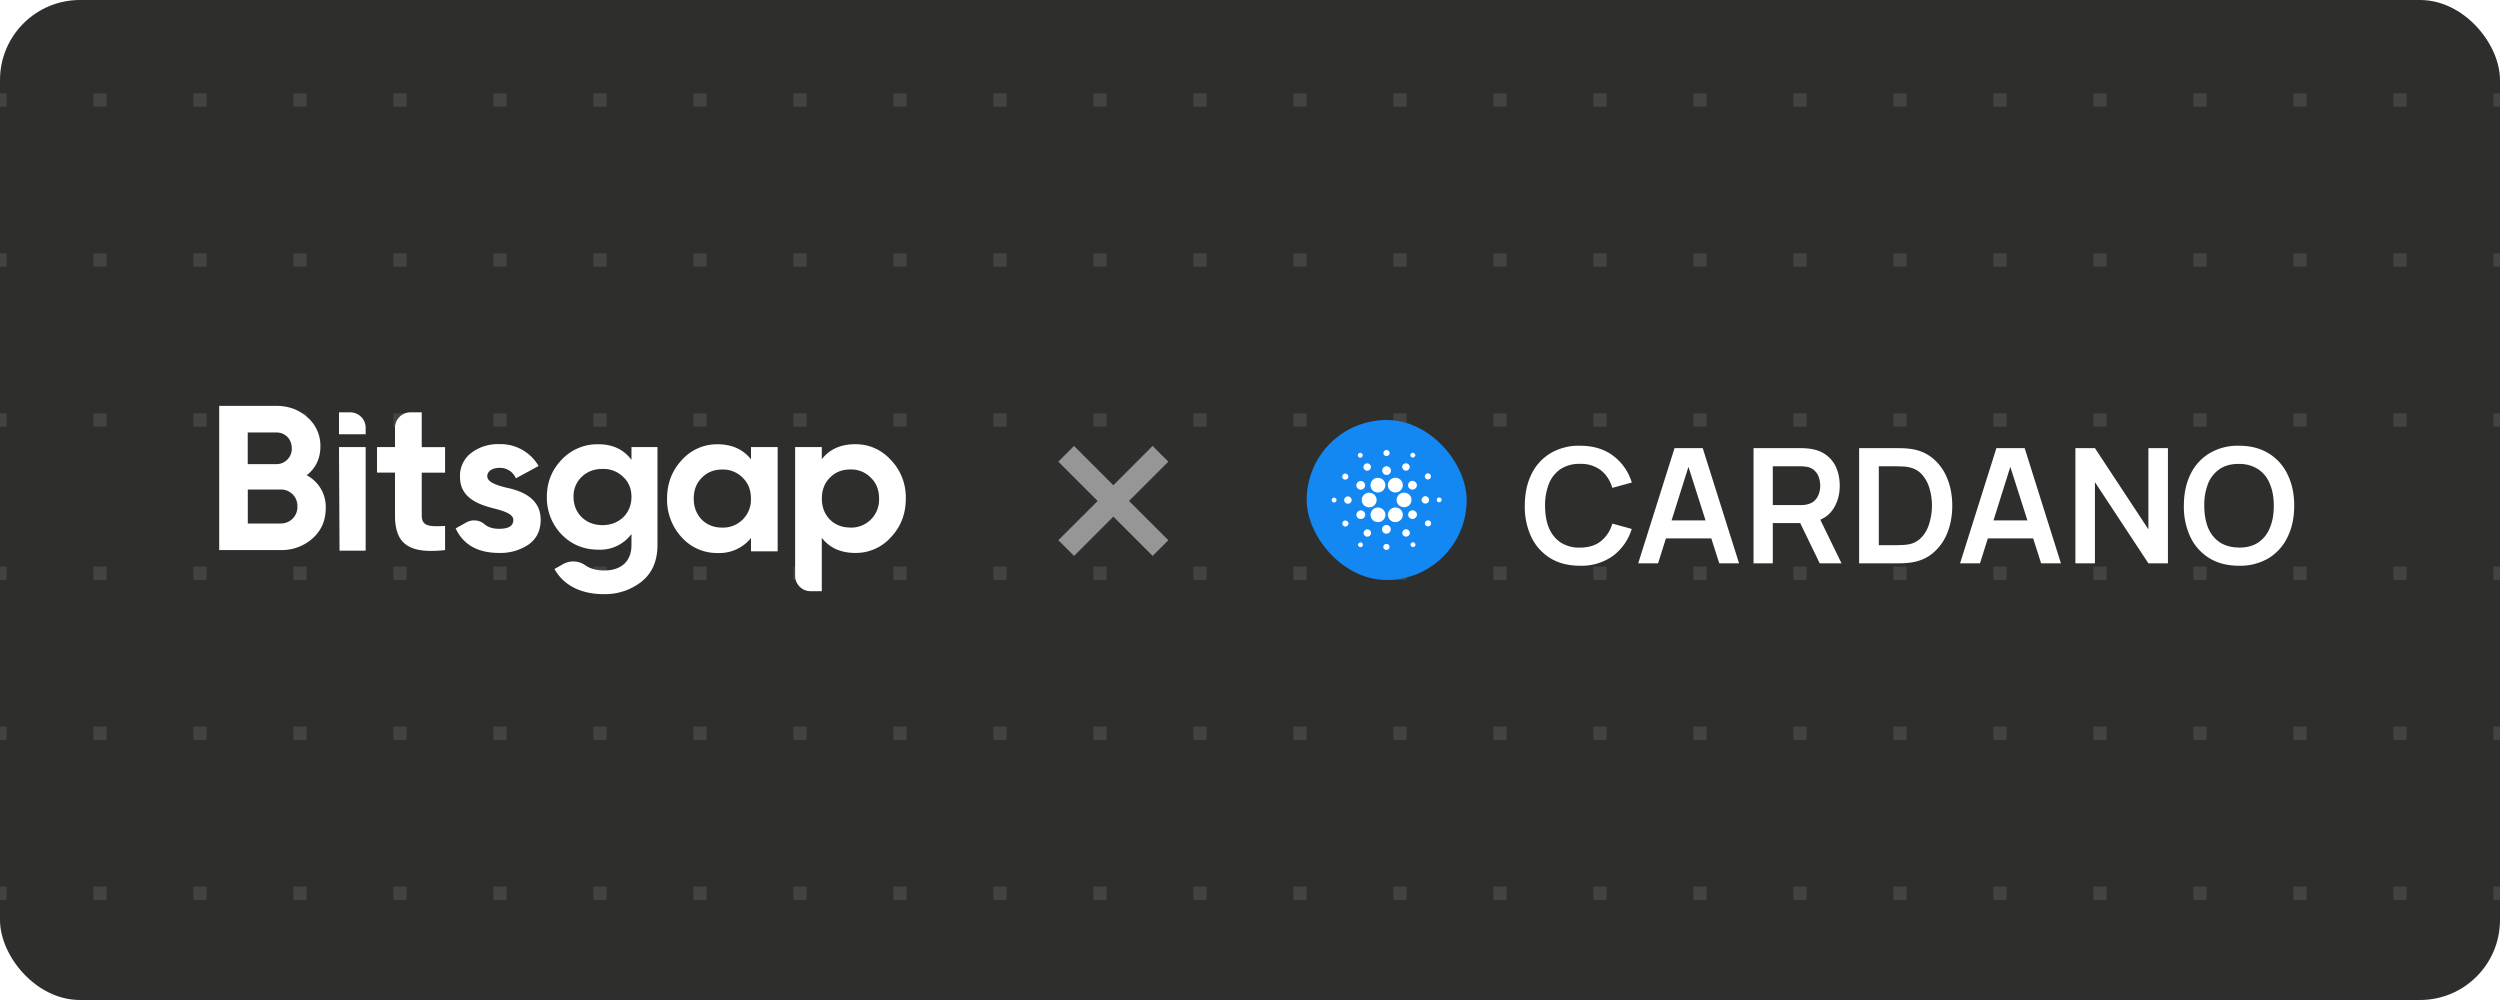 <svg fill="none" xmlns="http://www.w3.org/2000/svg" viewBox="0 0 375 150"><g clip-path="url(#a)"><rect width="375" height="150" rx="12" fill="#2E2E2D"/><path fill-rule="evenodd" clip-rule="evenodd" d="M-329 14h-2v2h2v-2Zm15 0h-2v2h2v-2Zm13 0h2v2h-2v-2Zm17 0h-2v2h2v-2Zm13 0h2v2h-2v-2Zm17 0h-2v2h2v-2Zm13 0h2v2h-2v-2Zm17 0h-2v2h2v-2Zm13 0h2v2h-2v-2Zm17 0h-2v2h2v-2Zm13 0h2v2h-2v-2Zm17 0h-2v2h2v-2Zm13 0h2v2h-2v-2Zm17 0h-2v2h2v-2Zm13 0h2v2h-2v-2Zm17 0h-2v2h2v-2Zm13 0h2v2h-2v-2Zm17 0h-2v2h2v-2Zm13 0h2v2h-2v-2Zm17 0h-2v2h2v-2Zm13 0h2v2h-2v-2Zm17 0h-2v2h2v-2Zm13 0h2v2h-2v-2Zm17 0h-2v2h2v-2Zm13 0h2v2h-2v-2Zm17 0h-2v2h2v-2Zm13 0h2v2h-2v-2Zm17 0h-2v2h2v-2Zm13 0h2v2h-2v-2Zm17 0h-2v2h2v-2Zm13 0h2v2h-2v-2Zm17 0h-2v2h2v-2Zm13 0h2v2h-2v-2Zm17 0h-2v2h2v-2Zm13 0h2v2h-2v-2Zm17 0h-2v2h2v-2Zm13 0h2v2h-2v-2Zm17 0h-2v2h2v-2Zm13 0h2v2h-2v-2Zm17 0h-2v2h2v-2Zm13 0h2v2h-2v-2Zm17 0h-2v2h2v-2Zm13 0h2v2h-2v-2Zm17 0h-2v2h2v-2Zm13 0h2v2h-2v-2Zm17 0h-2v2h2v-2Zm13 0h2v2h-2v-2Zm17 0h-2v2h2v-2Zm13 0h2v2h-2v-2Zm17 0h-2v2h2v-2Zm13 0h2v2h-2v-2Zm17 0h-2v2h2v-2Zm13 0h2v2h-2v-2Zm17 0h-2v2h2v-2Zm13 0h2v2h-2v-2Zm17 0h-2v2h2v-2Zm13 0h2v2h-2v-2Zm17 0h-2v2h2v-2Zm13 0h2v2h-2v-2Zm17 0h-2v2h2v-2Zm13 0h2v2h-2v-2Zm17 0h-2v2h2v-2Zm13 0h2v2h-2v-2Zm17 0h-2v2h2v-2Zm13 0h2v2h-2v-2Zm17 0h-2v2h2v-2Zm13 0h2v2h-2v-2Zm17 0h-2v2h2v-2Zm13 0h2v2h-2v-2Zm17 0h-2v2h2v-2ZM-329 38h-2v2h2v-2Zm15 0h-2v2h2v-2Zm13 0h2v2h-2v-2Zm17 0h-2v2h2v-2Zm13 0h2v2h-2v-2Zm17 0h-2v2h2v-2Zm13 0h2v2h-2v-2Zm17 0h-2v2h2v-2Zm13 0h2v2h-2v-2Zm17 0h-2v2h2v-2Zm13 0h2v2h-2v-2Zm17 0h-2v2h2v-2Zm13 0h2v2h-2v-2Zm17 0h-2v2h2v-2Zm13 0h2v2h-2v-2Zm17 0h-2v2h2v-2Zm13 0h2v2h-2v-2Zm17 0h-2v2h2v-2Zm13 0h2v2h-2v-2Zm17 0h-2v2h2v-2Zm13 0h2v2h-2v-2Zm17 0h-2v2h2v-2Zm13 0h2v2h-2v-2Zm17 0h-2v2h2v-2Zm13 0h2v2h-2v-2Zm17 0h-2v2h2v-2Zm13 0h2v2h-2v-2Zm17 0h-2v2h2v-2Zm13 0h2v2h-2v-2Zm17 0h-2v2h2v-2Zm13 0h2v2h-2v-2Zm17 0h-2v2h2v-2Zm13 0h2v2h-2v-2Zm17 0h-2v2h2v-2Zm13 0h2v2h-2v-2Zm17 0h-2v2h2v-2Zm13 0h2v2h-2v-2Zm17 0h-2v2h2v-2Zm13 0h2v2h-2v-2Zm17 0h-2v2h2v-2Zm13 0h2v2h-2v-2Zm17 0h-2v2h2v-2Zm13 0h2v2h-2v-2Zm17 0h-2v2h2v-2Zm13 0h2v2h-2v-2Zm17 0h-2v2h2v-2Zm13 0h2v2h-2v-2Zm17 0h-2v2h2v-2Zm13 0h2v2h-2v-2Zm17 0h-2v2h2v-2Zm13 0h2v2h-2v-2Zm17 0h-2v2h2v-2Zm13 0h2v2h-2v-2Zm17 0h-2v2h2v-2Zm13 0h2v2h-2v-2Zm17 0h-2v2h2v-2Zm13 0h2v2h-2v-2Zm17 0h-2v2h2v-2Zm13 0h2v2h-2v-2Zm17 0h-2v2h2v-2Zm13 0h2v2h-2v-2Zm17 0h-2v2h2v-2Zm13 0h2v2h-2v-2Zm17 0h-2v2h2v-2Zm13 0h2v2h-2v-2Zm17 0h-2v2h2v-2Zm13 0h2v2h-2v-2Zm17 0h-2v2h2v-2Zm13 0h2v2h-2v-2Zm17 0h-2v2h2v-2ZM-331 62h2v2h-2v-2Zm15 0h2v2h-2v-2Zm17 0h-2v2h2v-2Zm13 0h2v2h-2v-2Zm17 0h-2v2h2v-2Zm13 0h2v2h-2v-2Zm17 0h-2v2h2v-2Zm13 0h2v2h-2v-2Zm17 0h-2v2h2v-2Zm13 0h2v2h-2v-2Zm17 0h-2v2h2v-2Zm13 0h2v2h-2v-2Zm17 0h-2v2h2v-2Zm13 0h2v2h-2v-2Zm17 0h-2v2h2v-2Zm13 0h2v2h-2v-2Zm17 0h-2v2h2v-2Zm13 0h2v2h-2v-2Zm17 0h-2v2h2v-2Zm13 0h2v2h-2v-2Zm17 0h-2v2h2v-2Zm13 0h2v2h-2v-2Zm17 0h-2v2h2v-2Zm13 0h2v2h-2v-2Zm17 0h-2v2h2v-2Zm13 0h2v2h-2v-2Zm17 0h-2v2h2v-2Zm13 0h2v2h-2v-2Zm17 0h-2v2h2v-2Zm13 0h2v2h-2v-2Zm17 0h-2v2h2v-2Zm13 0h2v2h-2v-2Zm17 0h-2v2h2v-2Zm13 0h2v2h-2v-2Zm17 0h-2v2h2v-2Zm13 0h2v2h-2v-2Zm17 0h-2v2h2v-2Zm13 0h2v2h-2v-2Zm17 0h-2v2h2v-2Zm13 0h2v2h-2v-2Zm17 0h-2v2h2v-2Zm13 0h2v2h-2v-2Zm17 0h-2v2h2v-2Zm13 0h2v2h-2v-2Zm17 0h-2v2h2v-2Zm13 0h2v2h-2v-2Zm17 0h-2v2h2v-2Zm13 0h2v2h-2v-2Zm17 0h-2v2h2v-2Zm13 0h2v2h-2v-2Zm17 0h-2v2h2v-2Zm13 0h2v2h-2v-2Zm17 0h-2v2h2v-2Zm13 0h2v2h-2v-2Zm17 0h-2v2h2v-2Zm13 0h2v2h-2v-2Zm17 0h-2v2h2v-2Zm13 0h2v2h-2v-2Zm17 0h-2v2h2v-2Zm13 0h2v2h-2v-2Zm17 0h-2v2h2v-2Zm13 0h2v2h-2v-2Zm17 0h-2v2h2v-2Zm13 0h2v2h-2v-2Zm17 0h-2v2h2v-2Zm13 0h2v2h-2v-2Zm17 0h-2v2h2v-2Zm13 0h2v2h-2v-2Zm17 0h-2v2h2v-2Zm13 0h2v2h-2v-2ZM-329 85h-2v2h2v-2Zm15 0h-2v2h2v-2Zm13 0h2v2h-2v-2Zm17 0h-2v2h2v-2Zm13 0h2v2h-2v-2Zm17 0h-2v2h2v-2Zm13 0h2v2h-2v-2Zm17 0h-2v2h2v-2Zm13 0h2v2h-2v-2Zm17 0h-2v2h2v-2Zm13 0h2v2h-2v-2Zm17 0h-2v2h2v-2Zm13 0h2v2h-2v-2Zm17 0h-2v2h2v-2Zm13 0h2v2h-2v-2Zm17 0h-2v2h2v-2Zm13 0h2v2h-2v-2Zm17 0h-2v2h2v-2Zm13 0h2v2h-2v-2Zm17 0h-2v2h2v-2Zm13 0h2v2h-2v-2Zm17 0h-2v2h2v-2Zm13 0h2v2h-2v-2Zm17 0h-2v2h2v-2Zm13 0h2v2h-2v-2Zm17 0h-2v2h2v-2Zm13 0h2v2h-2v-2Zm17 0h-2v2h2v-2Zm13 0h2v2h-2v-2Zm17 0h-2v2h2v-2Zm13 0h2v2h-2v-2Zm17 0h-2v2h2v-2Zm13 0h2v2h-2v-2Zm17 0h-2v2h2v-2Zm13 0h2v2h-2v-2Zm17 0h-2v2h2v-2Zm13 0h2v2h-2v-2Zm17 0h-2v2h2v-2Zm13 0h2v2h-2v-2Zm17 0h-2v2h2v-2Zm13 0h2v2h-2v-2Zm17 0h-2v2h2v-2Zm13 0h2v2h-2v-2Zm17 0h-2v2h2v-2Zm13 0h2v2h-2v-2Zm17 0h-2v2h2v-2Zm13 0h2v2h-2v-2Zm17 0h-2v2h2v-2Zm13 0h2v2h-2v-2Zm17 0h-2v2h2v-2Zm13 0h2v2h-2v-2Zm17 0h-2v2h2v-2Zm13 0h2v2h-2v-2Zm17 0h-2v2h2v-2Zm13 0h2v2h-2v-2Zm17 0h-2v2h2v-2Zm13 0h2v2h-2v-2Zm17 0h-2v2h2v-2Zm13 0h2v2h-2v-2Zm17 0h-2v2h2v-2Zm13 0h2v2h-2v-2Zm17 0h-2v2h2v-2Zm13 0h2v2h-2v-2Zm17 0h-2v2h2v-2Zm13 0h2v2h-2v-2Zm17 0h-2v2h2v-2Zm13 0h2v2h-2v-2Zm17 0h-2v2h2v-2Zm13 0h2v2h-2v-2Zm17 0h-2v2h2v-2Zm-1037 24h2v2h-2v-2Zm15 0h2v2h-2v-2Zm17 0h-2v2h2v-2Zm13 0h2v2h-2v-2Zm17 0h-2v2h2v-2Zm13 0h2v2h-2v-2Zm17 0h-2v2h2v-2Zm13 0h2v2h-2v-2Zm17 0h-2v2h2v-2Zm13 0h2v2h-2v-2Zm17 0h-2v2h2v-2Zm13 0h2v2h-2v-2Zm17 0h-2v2h2v-2Zm13 0h2v2h-2v-2Zm17 0h-2v2h2v-2Zm13 0h2v2h-2v-2Zm17 0h-2v2h2v-2Zm13 0h2v2h-2v-2Zm17 0h-2v2h2v-2Zm13 0h2v2h-2v-2Zm17 0h-2v2h2v-2Zm13 0h2v2h-2v-2Zm17 0h-2v2h2v-2Zm13 0h2v2h-2v-2Zm17 0h-2v2h2v-2Zm13 0h2v2h-2v-2Zm17 0h-2v2h2v-2Zm13 0h2v2h-2v-2Zm17 0h-2v2h2v-2Zm13 0h2v2h-2v-2Zm17 0h-2v2h2v-2Zm13 0h2v2h-2v-2Zm17 0h-2v2h2v-2Zm13 0h2v2h-2v-2Zm17 0h-2v2h2v-2Zm13 0h2v2h-2v-2Zm17 0h-2v2h2v-2Zm13 0h2v2h-2v-2Zm17 0h-2v2h2v-2Zm13 0h2v2h-2v-2Zm17 0h-2v2h2v-2Zm13 0h2v2h-2v-2Zm17 0h-2v2h2v-2Zm13 0h2v2h-2v-2Zm17 0h-2v2h2v-2Zm13 0h2v2h-2v-2Zm17 0h-2v2h2v-2Zm13 0h2v2h-2v-2Zm17 0h-2v2h2v-2Zm13 0h2v2h-2v-2Zm17 0h-2v2h2v-2Zm13 0h2v2h-2v-2Zm17 0h-2v2h2v-2Zm13 0h2v2h-2v-2Zm17 0h-2v2h2v-2Zm13 0h2v2h-2v-2Zm17 0h-2v2h2v-2Zm13 0h2v2h-2v-2Zm17 0h-2v2h2v-2Zm13 0h2v2h-2v-2Zm17 0h-2v2h2v-2Zm13 0h2v2h-2v-2Zm17 0h-2v2h2v-2Zm13 0h2v2h-2v-2Zm17 0h-2v2h2v-2Zm13 0h2v2h-2v-2Zm17 0h-2v2h2v-2Zm13 0h2v2h-2v-2Zm17 0h-2v2h2v-2Zm13 0h2v2h-2v-2Zm-1033 24h-2v2h2v-2Zm15 0h-2v2h2v-2Zm13 0h2v2h-2v-2Zm17 0h-2v2h2v-2Zm13 0h2v2h-2v-2Zm17 0h-2v2h2v-2Zm13 0h2v2h-2v-2Zm17 0h-2v2h2v-2Zm13 0h2v2h-2v-2Zm17 0h-2v2h2v-2Zm13 0h2v2h-2v-2Zm17 0h-2v2h2v-2Zm13 0h2v2h-2v-2Zm17 0h-2v2h2v-2Zm13 0h2v2h-2v-2Zm17 0h-2v2h2v-2Zm13 0h2v2h-2v-2Zm17 0h-2v2h2v-2Zm13 0h2v2h-2v-2Zm17 0h-2v2h2v-2Zm13 0h2v2h-2v-2Zm17 0h-2v2h2v-2Zm13 0h2v2h-2v-2Zm17 0h-2v2h2v-2Zm13 0h2v2h-2v-2Zm17 0h-2v2h2v-2Zm13 0h2v2h-2v-2Zm17 0h-2v2h2v-2Zm13 0h2v2h-2v-2Zm17 0h-2v2h2v-2Zm13 0h2v2h-2v-2Zm17 0h-2v2h2v-2Zm13 0h2v2h-2v-2Zm17 0h-2v2h2v-2Zm13 0h2v2h-2v-2Zm17 0h-2v2h2v-2Zm13 0h2v2h-2v-2Zm17 0h-2v2h2v-2Zm13 0h2v2h-2v-2Zm17 0h-2v2h2v-2Zm13 0h2v2h-2v-2Zm17 0h-2v2h2v-2Zm13 0h2v2h-2v-2Zm17 0h-2v2h2v-2Zm13 0h2v2h-2v-2Zm17 0h-2v2h2v-2Zm13 0h2v2h-2v-2Zm17 0h-2v2h2v-2Zm13 0h2v2h-2v-2Zm17 0h-2v2h2v-2Zm13 0h2v2h-2v-2Zm17 0h-2v2h2v-2Zm13 0h2v2h-2v-2Zm17 0h-2v2h2v-2Zm13 0h2v2h-2v-2Zm17 0h-2v2h2v-2Zm13 0h2v2h-2v-2Zm17 0h-2v2h2v-2Zm13 0h2v2h-2v-2Zm17 0h-2v2h2v-2Zm13 0h2v2h-2v-2Zm17 0h-2v2h2v-2Zm13 0h2v2h-2v-2Zm17 0h-2v2h2v-2Zm13 0h2v2h-2v-2Zm17 0h-2v2h2v-2Zm13 0h2v2h-2v-2Zm17 0h-2v2h2v-2Zm13 0h2v2h-2v-2Zm17 0h-2v2h2v-2Z" fill="#434342"/><path fill-rule="evenodd" clip-rule="evenodd" d="M48.86 76.24c0 1.82-.65 3.33-1.95 4.5a6.94 6.94 0 0 1-4.81 1.77h-9.22V60.88h8.57c1.86 0 3.41.59 4.68 1.73a5.61 5.61 0 0 1 1.93 4.36c0 1.79-.69 3.24-2.05 4.32a5.36 5.36 0 0 1 2.85 4.95Zm-11.7-11.37v4.75h4.29a2.3 2.3 0 0 0 2.32-2.37c0-1.36-.96-2.38-2.32-2.38h-4.28Zm4.94 13.65a2.46 2.46 0 0 0 2.51-2.56 2.45 2.45 0 0 0-2.51-2.53h-4.93v5.1h4.93ZM54.8 82.6h-3.87l-.08-15.54h4V82.5l-.04.1ZM50.85 65.14v-3.29h1.67a2.32 2.32 0 0 1 2.33 2.32v.97h-4ZM75.92 73.14c2.26.47 5.2 1.55 5.18 4.85 0 1.58-.6 2.81-1.8 3.68a7.53 7.53 0 0 1-4.44 1.27c-3.2 0-5.37-1.24-6.51-3.68l1.64-.92a2.4 2.4 0 0 1 2.71.31c.54.45 1.25.67 2.16.67 1.43 0 2.14-.43 2.14-1.33 0-.83-1.24-1.3-2.82-1.7-2.3-.58-5.18-1.54-5.18-4.75a4.3 4.3 0 0 1 1.67-3.59 6.62 6.62 0 0 1 4.22-1.33 6.6 6.6 0 0 1 5.9 3.28l-3.41 1.85a2.56 2.56 0 0 0-2.49-1.57c-1.02 0-1.8.5-1.8 1.26 0 .84 1.24 1.3 2.83 1.7ZM94.72 67.06h3.9v14.7c0 2.39-.8 4.21-2.38 5.48a8.82 8.82 0 0 1-5.71 1.88c-3.35 0-5.99-1.3-7.36-3.77l1.29-.73a3.12 3.12 0 0 1 3.33.17c.75.52 1.7.78 2.86.78 2.52 0 4.07-1.36 4.07-3.8V80.1a5.82 5.82 0 0 1-4.97 2.35c-2.2 0-4.03-.77-5.52-2.29a7.92 7.92 0 0 1-2.2-5.62c0-2.2.74-4.05 2.23-5.6a7.33 7.33 0 0 1 5.5-2.3c2.13 0 3.78.76 4.96 2.34v-1.92Zm-1.24 4.48a4.2 4.2 0 0 0-3.1-1.2c-1.28 0-2.3.4-3.14 1.2a4 4 0 0 0-1.21 3c0 2.47 1.83 4.23 4.34 4.23 2.52 0 4.35-1.76 4.35-4.23 0-1.2-.4-2.22-1.24-3ZM112.65 67.06h4V82.7h-4V80.7a6.09 6.09 0 0 1-5.06 2.25 7.06 7.06 0 0 1-5.33-2.35 8.26 8.26 0 0 1-2.2-5.8c0-2.29.74-4.2 2.2-5.78a7.09 7.09 0 0 1 5.33-2.38c2.17 0 3.85.74 5.06 2.26v-1.83Zm-4.31 12.08a4.18 4.18 0 0 0 4.3-4.35c0-1.27-.4-2.32-1.23-3.12a4.08 4.08 0 0 0-3.07-1.24c-1.24 0-2.27.4-3.07 1.24-.81.8-1.21 1.85-1.21 3.12 0 1.26.4 2.31 1.2 3.15.81.8 1.84 1.2 3.08 1.2ZM133.64 69a8.08 8.08 0 0 1 2.23 5.78c0 2.29-.74 4.23-2.23 5.8a7.01 7.01 0 0 1-5.34 2.36c-2.17 0-3.85-.75-5.03-2.26v8h-1.68a2.32 2.32 0 0 1-2.32-2.31V67.06h4v1.82c1.18-1.51 2.86-2.25 5.03-2.25 2.08 0 3.88.8 5.34 2.37Zm-6.08 10.14a4.18 4.18 0 0 0 4.3-4.36c0-1.27-.4-2.32-1.23-3.12a4.08 4.08 0 0 0-3.07-1.24c-1.25 0-2.27.4-3.08 1.24-.8.8-1.2 1.85-1.2 3.12s.4 2.32 1.2 3.15c.81.8 1.83 1.2 3.08 1.2ZM63.26 61.85h-1.68a2.32 2.32 0 0 0-2.33 2.31v2.9h-2.7v3.83h2.7v6.42c0 4.24 2.02 5.81 7.51 5.2v-3.62c-2.3.12-3.5.1-3.5-1.58V70.9h3.5v-3.83h-3.5v-5.21Z" fill="#fff"/><path d="m175.25 69.25-2.36-2.36-5.89 5.9-5.9-5.9-2.35 2.36 5.9 5.9-5.9 5.88 2.36 2.36 5.89-5.9 5.9 5.9 2.35-2.36-5.9-5.89 5.9-5.89Z" fill="#969696"/><g clip-path="url(#b)"><path d="M208 87a12 12 0 1 0 0-24 12 12 0 0 0 0 24Z" fill="#1387F2"/><g filter="url(#c)"><path d="M207.8 67.54c.35-.18.8.25.6.6-.11.29-.53.37-.75.15-.22-.21-.15-.63.14-.75Zm-3.87.41c.22-.08.5.11.47.35.02.25-.3.44-.52.32-.29-.12-.26-.59.05-.67Zm7.92.67c-.35-.04-.4-.56-.07-.67.25-.12.49.1.53.34-.06.2-.23.4-.46.33Zm-7.04.95c.36-.22.88.11.83.53-.02.42-.6.67-.91.38-.31-.22-.26-.73.08-.9Zm5.57.24c.16-.4.82-.42 1-.02.2.31-.03.7-.36.8-.43.09-.84-.37-.64-.78Zm-3.05.76c0-.35.32-.62.66-.64.23.04.48.14.58.37.18.3.02.74-.3.88-.16.08-.34.05-.5.04-.25-.12-.46-.36-.44-.65Zm-5.75.52c.33-.2.78.17.66.52-.07.31-.5.44-.74.24-.25-.18-.21-.63.08-.76Zm12.34 0c.29-.22.76.03.72.38.02.32-.38.57-.66.4-.31-.14-.35-.6-.05-.78Zm-4.97.64a1.1 1.1 0 0 1 .9 2c-.56.33-1.39.04-1.6-.58-.23-.55.11-1.25.7-1.42Zm-2.74.05c.51-.24 1.2-.04 1.46.48.3.51.07 1.22-.46 1.48-.53.3-1.27.07-1.52-.47a1.1 1.1 0 0 1 .52-1.49Zm-2.75.92c.04-.32.36-.54.67-.56a.74.74 0 0 1 .66.64c-.03.34-.3.67-.65.67-.4.03-.75-.36-.68-.75Zm8.1-.49c.41-.23.98.1.97.57.02.5-.6.84-1.02.55-.42-.24-.39-.91.05-1.12Zm-6.47 1.73c.48-.13 1.03.1 1.26.53.26.44.16 1.04-.24 1.36-.52.47-1.46.28-1.74-.36-.31-.58.07-1.37.72-1.53Zm5.2 0c.46-.13 1.01.05 1.26.46.33.48.17 1.2-.32 1.5-.52.36-1.32.17-1.6-.39-.35-.58 0-1.4.66-1.57Zm-8.28.55c.41-.16.87.3.7.7-.1.36-.63.5-.9.23-.32-.26-.2-.82.2-.93Zm11.22.58a.62.62 0 0 1 .6-.65c.28.04.55.27.53.57.03.4-.46.67-.81.49-.17-.09-.25-.25-.32-.4Zm-13.26-.39c.25-.1.56.11.5.38-.01.31-.48.43-.65.17-.14-.18-.06-.45.15-.55Zm15.71 0c.18-.12.46-.04.53.17.12.22-.1.52-.35.48-.36.03-.47-.5-.18-.65Zm-9.24 1.48c.66-.17 1.37.37 1.37 1.03.04.67-.65 1.27-1.32 1.11a1.1 1.1 0 0 1-.91-1.09c0-.49.37-.95.86-1.05Zm2.6 0c.67-.19 1.4.36 1.38 1.04.04.66-.64 1.23-1.3 1.1-.61-.07-1.07-.74-.9-1.33.1-.4.43-.72.82-.81Zm-5 .4c.45-.07.89.43.7.86-.14.46-.81.59-1.12.21-.35-.36-.08-1.01.41-1.06Zm7.6.03c.42-.17.92.18.9.61 0 .49-.61.82-1.01.54-.46-.25-.38-1 .12-1.15Zm2.14 2.1c-.16-.3.13-.69.46-.63.17 0 .28.12.39.23.02.17.06.38-.09.52-.2.25-.65.17-.76-.12Zm-12.2-.55c.3-.2.76.1.68.45-.03.32-.44.5-.7.32-.29-.16-.28-.62.02-.77Zm6.14.66c.4-.18.93.17.89.61.03.49-.61.83-1.01.54-.44-.26-.37-1 .12-1.15Zm-2.84.65c.34-.18.8.13.78.52 0 .3-.3.58-.62.53-.26 0-.43-.24-.51-.45 0-.24.1-.5.35-.6Zm5.76 0c.36-.2.86.1.83.51.01.43-.56.7-.9.42-.32-.22-.28-.75.07-.92Zm1 2.45c-.16-.24.03-.52.29-.58.2.04.43.2.38.43-.03.32-.5.42-.67.15Zm-7.95-.2c.06-.2.21-.38.44-.33.32.02.42.5.13.65-.25.17-.55-.06-.57-.33Zm3.84.2c.06-.27.42-.4.66-.26.16.07.2.24.25.4l-.06.22c-.1.12-.23.23-.4.23-.3.03-.57-.3-.46-.58Z" fill="#1387F2"/></g><path d="M207.8 67.54c.35-.18.8.25.6.6-.11.29-.53.37-.75.15-.22-.21-.15-.63.14-.75Zm-3.87.41c.22-.08.5.11.47.35.02.25-.3.44-.52.32-.29-.12-.26-.59.05-.67Zm7.92.67c-.35-.04-.4-.56-.07-.67.25-.12.49.1.53.34-.06.2-.23.4-.46.33Zm-7.04.95c.36-.22.88.11.83.53-.02.42-.6.67-.91.38-.31-.22-.26-.73.08-.9Zm5.57.24c.16-.4.82-.42 1-.02.2.31-.03.7-.36.8-.43.09-.84-.37-.64-.78Zm-3.05.76c0-.35.32-.62.66-.64.23.04.48.14.58.37.18.3.02.74-.3.88-.16.08-.34.05-.5.04-.25-.12-.46-.36-.44-.65Zm-5.75.52c.33-.2.78.17.66.52-.07.31-.5.44-.74.24-.25-.18-.21-.63.08-.76Zm12.34 0c.29-.22.76.03.72.38.02.32-.38.57-.66.4-.31-.14-.35-.6-.05-.78Zm-4.97.64a1.1 1.1 0 0 1 .9 2c-.56.33-1.39.04-1.6-.58-.23-.55.11-1.25.7-1.42Zm-2.74.05c.51-.24 1.2-.04 1.46.48.3.51.07 1.22-.46 1.48-.53.3-1.27.07-1.52-.47a1.1 1.1 0 0 1 .52-1.49Zm-2.75.92c.04-.32.36-.54.67-.56a.74.74 0 0 1 .66.64c-.03.34-.3.67-.65.67-.4.03-.75-.36-.68-.75Zm8.1-.49c.41-.23.98.1.97.57.02.5-.6.84-1.02.55-.42-.24-.39-.91.05-1.12Zm-6.47 1.73c.48-.13 1.03.1 1.26.53.26.44.16 1.04-.24 1.36-.52.47-1.46.28-1.74-.36-.31-.58.07-1.37.72-1.53Zm5.2 0c.46-.13 1.01.05 1.26.46.33.48.17 1.2-.32 1.5-.52.36-1.32.17-1.6-.39-.35-.58 0-1.4.66-1.57Zm-8.28.55c.41-.16.87.3.7.7-.1.36-.63.5-.9.23-.32-.26-.2-.82.2-.93Zm11.22.58a.62.62 0 0 1 .6-.65c.28.04.55.27.53.57.03.4-.46.67-.81.49-.17-.09-.25-.25-.32-.4Zm-13.26-.39c.25-.1.56.11.5.38-.01.31-.48.43-.65.17-.14-.18-.06-.45.15-.55Zm15.71 0c.18-.12.46-.04.53.17.12.22-.1.52-.35.48-.36.03-.47-.5-.18-.65Zm-9.24 1.48c.66-.17 1.37.37 1.37 1.03.04.67-.65 1.27-1.32 1.11a1.1 1.1 0 0 1-.91-1.09c0-.49.37-.95.86-1.05Zm2.6 0c.67-.19 1.4.36 1.38 1.04.04.66-.64 1.23-1.3 1.1-.61-.07-1.07-.74-.9-1.33.1-.4.43-.72.82-.81Zm-5 .4c.45-.07.89.43.7.86-.14.46-.81.59-1.12.21-.35-.36-.08-1.01.41-1.06Zm7.6.03c.42-.17.92.18.9.61 0 .49-.61.82-1.01.54-.46-.25-.38-1 .12-1.15Zm2.14 2.1c-.16-.3.13-.69.46-.63.17 0 .28.12.39.23.02.17.06.38-.09.52-.2.25-.65.17-.76-.12Zm-12.2-.55c.3-.2.76.1.68.45-.03.32-.44.5-.7.32-.29-.16-.28-.62.02-.77Zm6.14.66c.4-.18.93.17.89.61.03.49-.61.83-1.01.54-.44-.26-.37-1 .12-1.15Zm-2.84.65c.34-.18.8.13.78.52 0 .3-.3.58-.62.53-.26 0-.43-.24-.51-.45 0-.24.1-.5.35-.6Zm5.76 0c.36-.2.86.1.83.51.01.43-.56.7-.9.42-.32-.22-.28-.75.07-.92Zm1 2.45c-.16-.24.03-.52.29-.58.2.04.43.2.38.43-.03.32-.5.42-.67.15Zm-7.95-.2c.06-.2.21-.38.44-.33.32.02.42.5.13.65-.25.17-.55-.06-.57-.33Zm3.84.2c.06-.27.42-.4.66-.26.16.07.2.24.25.4l-.06.22c-.1.12-.23.23-.4.23-.3.03-.57-.3-.46-.58Z" fill="#fff"/></g><path d="M236.99 84.86c-1.73 0-3.21-.38-4.44-1.13a7.54 7.54 0 0 1-2.85-3.17 10.65 10.65 0 0 1-.98-4.7c0-1.78.33-3.35.98-4.7a7.46 7.46 0 0 1 2.85-3.16 8.3 8.3 0 0 1 4.44-1.14c1.99 0 3.65.5 4.98 1.5a7.82 7.82 0 0 1 2.8 4.02l-2.92.8c-.34-1.12-.91-2-1.72-2.64a4.91 4.91 0 0 0-3.14-.96 5.1 5.1 0 0 0-2.9.78 4.8 4.8 0 0 0-1.75 2.2 8.8 8.8 0 0 0-.58 3.3c0 1.26.19 2.37.57 3.31.4.94.98 1.67 1.75 2.19a5.1 5.1 0 0 0 2.9.78c1.3 0 2.34-.32 3.15-.96a5.14 5.14 0 0 0 1.72-2.64l2.91.8a7.89 7.89 0 0 1-2.8 4.03 8.09 8.09 0 0 1-4.97 1.49Zm8.74-.36 5.45-17.28h4.23l5.45 17.28h-2.97L252.94 69h.65l-4.88 15.5h-2.98Zm3.04-3.74v-2.7h9.07v2.7h-9.07Zm14.26 3.74V67.22h7.14a11.13 11.13 0 0 1 1.38.1c1 .15 1.83.48 2.47 1a4.56 4.56 0 0 1 1.46 1.94c.32.77.48 1.64.48 2.59 0 1.4-.36 2.62-1.07 3.63-.71 1.01-1.8 1.64-3.28 1.88l-1.23.1h-4.46v6.04h-2.89Zm9.93 0-3.41-7.03 2.94-.65 3.74 7.68h-3.27Zm-7.04-8.74h4.13c.16 0 .34 0 .54-.02s.39-.05.55-.1c.48-.12.86-.33 1.13-.63.28-.3.48-.65.59-1.03a3.77 3.77 0 0 0 0-2.26c-.11-.4-.3-.74-.59-1.04-.27-.3-.65-.52-1.13-.64a6.84 6.84 0 0 0-1.1-.1h-4.12v5.82Zm12.95 8.74V67.22h5.51l.86.01c.43.01.84.04 1.24.09 1.37.17 2.53.66 3.47 1.46.95.8 1.67 1.8 2.16 3.04.49 1.23.73 2.58.73 4.04s-.24 2.81-.73 4.04a7.52 7.52 0 0 1-2.16 3.05c-.94.8-2.1 1.28-3.47 1.45a12 12 0 0 1-1.23.09l-.87.01h-5.5Zm2.94-2.72h2.57l.92-.03c.37-.01.7-.05 1-.1a3.42 3.42 0 0 0 1.98-1.1c.52-.57.9-1.27 1.13-2.1a9.12 9.12 0 0 0 0-5.23 5.2 5.2 0 0 0-1.15-2.08 3.46 3.46 0 0 0-1.97-1.06c-.29-.07-.62-.1-1-.11l-.9-.03h-2.57v11.84Zm12.2 2.72 5.45-17.28h4.24l5.44 17.28h-2.97L301.22 69h.65L297 84.5H294Zm3.04-3.74v-2.7h9.07v2.7h-9.07Zm14.26 3.74V67.22h2.93l8.02 12.18V67.22h2.93V84.5h-2.93l-8.02-12.18V84.5h-2.93Zm24.54.36c-1.73 0-3.21-.38-4.44-1.13a7.54 7.54 0 0 1-2.85-3.17 10.65 10.65 0 0 1-.98-4.7c0-1.78.33-3.35.98-4.7a7.46 7.46 0 0 1 2.85-3.16 8.3 8.3 0 0 1 4.44-1.14c1.72 0 3.2.38 4.44 1.14a7.36 7.36 0 0 1 2.84 3.16c.67 1.35 1 2.92 1 4.7 0 1.78-.33 3.35-1 4.7a7.43 7.43 0 0 1-2.84 3.17 8.36 8.36 0 0 1-4.44 1.13Zm0-2.72c1.16 0 2.12-.25 2.89-.77a4.7 4.7 0 0 0 1.74-2.2c.4-.94.59-2.05.59-3.31 0-1.26-.2-2.36-.6-3.29a4.7 4.7 0 0 0-1.73-2.18 5.18 5.18 0 0 0-2.9-.8c-1.15-.01-2.12.24-2.88.76a4.8 4.8 0 0 0-1.75 2.2 8.75 8.75 0 0 0-.57 3.31c0 1.26.2 2.36.57 3.3.39.93.97 1.65 1.73 2.17.78.52 1.75.79 2.9.8Z" fill="#fff"/></g><defs><clipPath id="a"><rect width="375" height="150" rx="12" fill="#fff"/></clipPath><clipPath id="b"><rect x="196" y="63" width="24" height="24" rx="12" fill="#fff"/></clipPath><filter id="c" x="198.75" y="67" width="18.49" height="16.99" filterUnits="userSpaceOnUse" color-interpolation-filters="sRGB"><feFlood flood-opacity="0" result="BackgroundImageFix"/><feColorMatrix in="SourceAlpha" values="0 0 0 0 0 0 0 0 0 0 0 0 0 0 0 0 0 0 127 0" result="hardAlpha"/><feOffset dy=".5"/><feGaussianBlur stdDeviation=".5"/><feColorMatrix values="0 0 0 0 0 0 0 0 0 0 0 0 0 0 0 0 0 0 0.204 0"/><feBlend in2="BackgroundImageFix" result="effect1_dropShadow_417_1343"/><feBlend in="SourceGraphic" in2="effect1_dropShadow_417_1343" result="shape"/></filter></defs></svg>